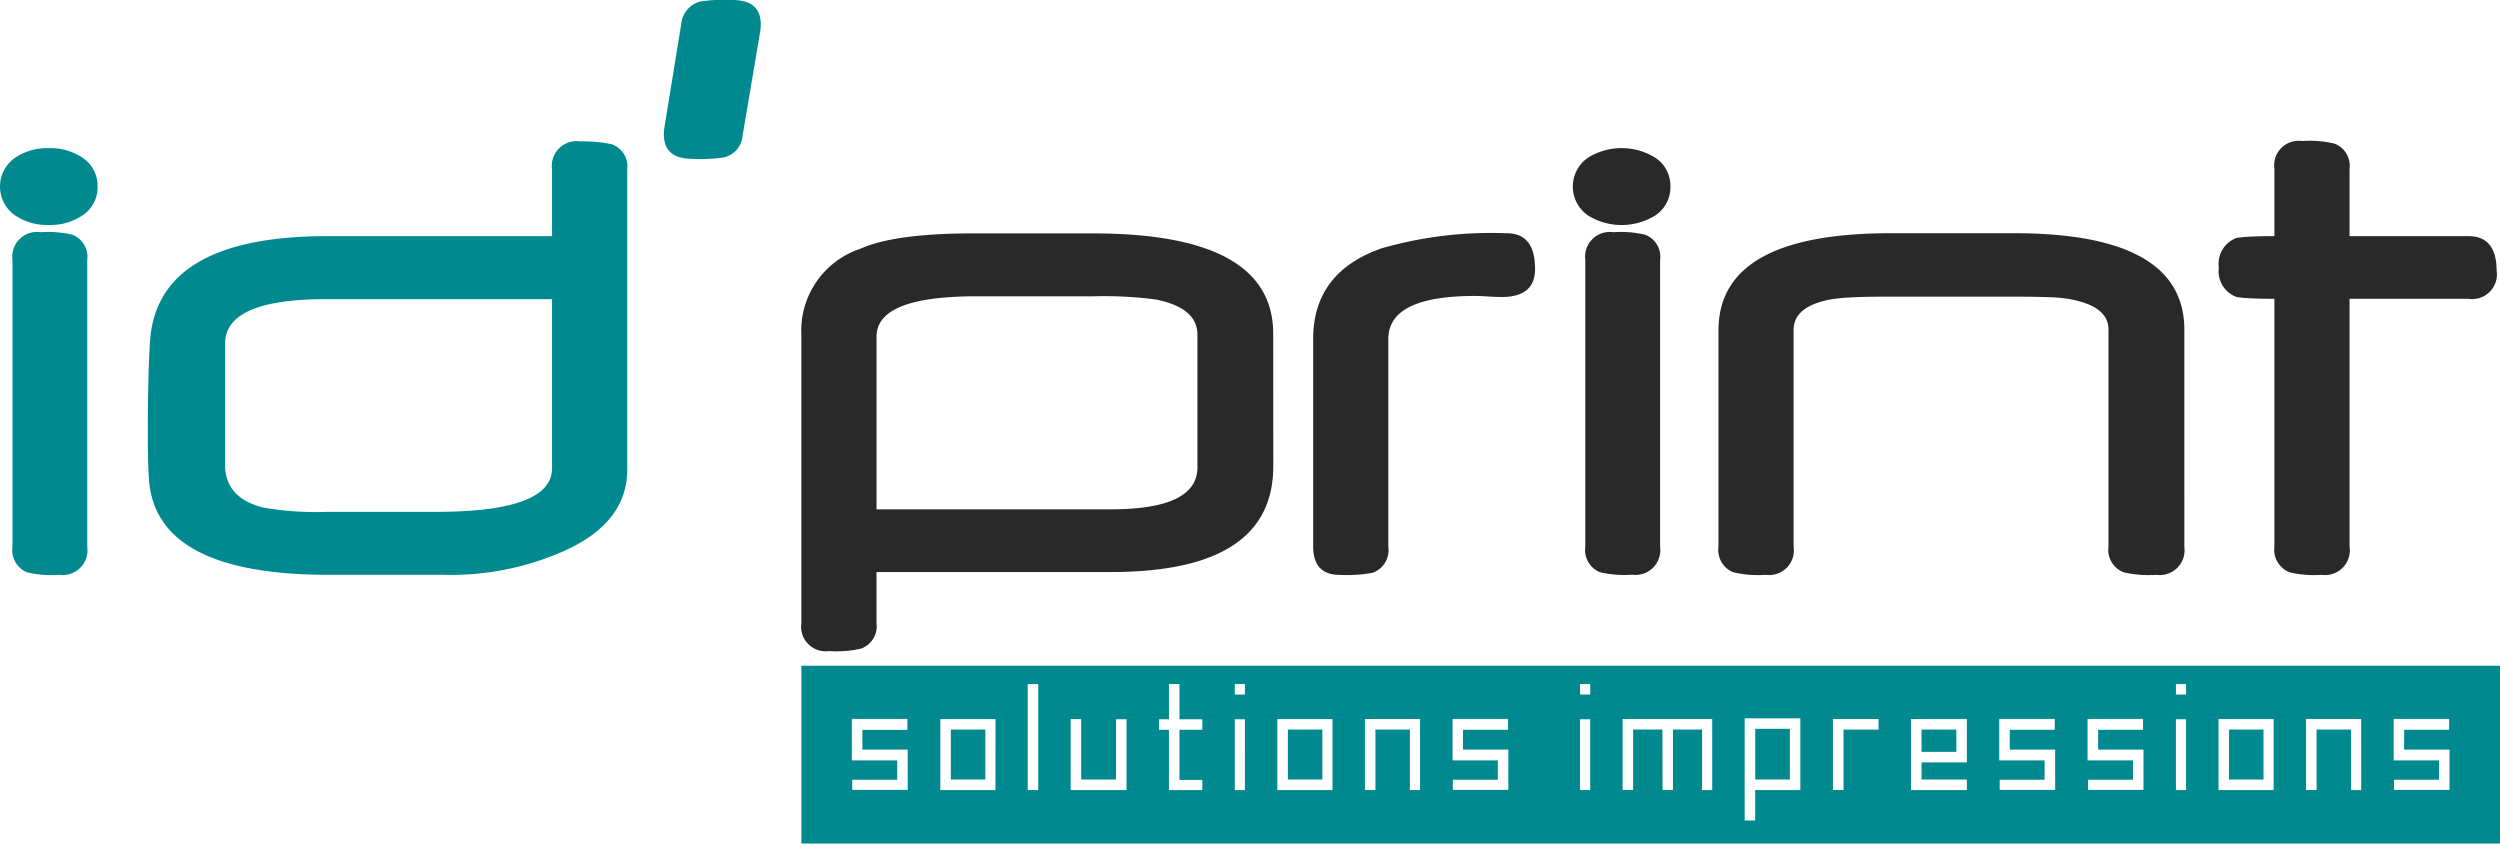 <?xml version="1.0" encoding="UTF-8"?>
<svg xmlns="http://www.w3.org/2000/svg" xmlns:xlink="http://www.w3.org/1999/xlink" width="163" height="55" viewBox="0 0 163 55">
  <defs>
    <clipPath id="a">
      <rect width="163" height="55" fill="none"></rect>
    </clipPath>
  </defs>
  <g clip-path="url(#a)">
    <path d="M6.363,34.668a2.188,2.188,0,0,1-1.022,1.9,3.73,3.73,0,0,1-2.159.6,3.729,3.729,0,0,1-2.16-.6,2.285,2.285,0,0,1,0-3.808,3.736,3.736,0,0,1,2.16-.6,3.737,3.737,0,0,1,2.159.6,2.188,2.188,0,0,1,1.022,1.9M5.689,58.145A1.622,1.622,0,0,1,3.855,59.98a7,7,0,0,1-2.09-.163,1.566,1.566,0,0,1-.952-1.672V39.452A1.611,1.611,0,0,1,2.647,37.64a6.877,6.877,0,0,1,2.067.163,1.543,1.543,0,0,1,.975,1.648Z" transform="translate(0 -22.5)" fill="#008a90"></path>
    <path d="M63.34,52.1q0,3.577-4.435,5.434a18.237,18.237,0,0,1-7.547,1.417H43.88q-11.355,0-11.727-6.293-.07-1.115-.07-2.926,0-3.645.139-5.945.418-6.919,11.588-6.92H58.44V32.525a1.611,1.611,0,0,1,1.811-1.834,9.486,9.486,0,0,1,2.09.186,1.542,1.542,0,0,1,1,1.649Zm-4.9-.093V40.978H43.694q-6.572,0-6.572,2.9v7.9q0,2.16,2.485,2.787a20.193,20.193,0,0,0,4.2.279h7.06q7.57,0,7.57-2.833" transform="translate(-22.446 -21.472)" fill="#008a90"></path>
    <path d="M150.417,1.6c0,.078,0,.159-.012.244s-.02.174-.035.267l-1.138,6.734A1.571,1.571,0,0,1,148,10.264a10.14,10.14,0,0,1-2.044.093q-1.858,0-1.858-1.6c0-.077,0-.159.012-.244s.019-.174.035-.267l1.091-6.711a1.657,1.657,0,0,1,1.254-1.44A10.375,10.375,0,0,1,148.56,0q1.858,0,1.858,1.6" transform="translate(-100.815)" fill="#008a90"></path>
    <path d="M204.711,65.823q0,6.9-10.589,6.9h-15.28v3.339a1.541,1.541,0,0,1-1,1.649,7.007,7.007,0,0,1-2.09.163,1.6,1.6,0,0,1-1.811-1.811v-18.8a5.626,5.626,0,0,1,3.855-5.62q2.229-1,7.338-1h7.8q11.773,0,11.773,6.549Zm-4.946.07V57.254q0-1.764-2.717-2.3a25.729,25.729,0,0,0-4.064-.209h-7.64q-6.5,0-6.5,2.624V68.633h15.28q5.643,0,5.643-2.74" transform="translate(-121.693 -35.426)" fill="#282928"></path>
    <path d="M299.5,52.958q0,1.835-2.183,1.834-.3,0-.871-.035t-.871-.035q-5.643,0-5.643,2.81V71.071a1.575,1.575,0,0,1-1.022,1.7,9.339,9.339,0,0,1-2.137.139q-1.741,0-1.742-1.858V57.533q0-4.366,4.482-5.922a25.752,25.752,0,0,1,8.151-.975q1.834,0,1.834,2.322" transform="translate(-199.413 -35.426)" fill="#282928"></path>
    <path d="M347.753,34.668a2.188,2.188,0,0,1-1.022,1.9,4.164,4.164,0,0,1-4.319,0,2.285,2.285,0,0,1,0-3.808,4.164,4.164,0,0,1,4.319,0,2.188,2.188,0,0,1,1.022,1.9m-.673,23.477a1.622,1.622,0,0,1-1.834,1.834,7,7,0,0,1-2.09-.163,1.566,1.566,0,0,1-.952-1.672V39.452a1.611,1.611,0,0,1,1.835-1.811,6.877,6.877,0,0,1,2.067.163,1.543,1.543,0,0,1,.975,1.648Z" transform="translate(-238.842 -22.5)" fill="#282928"></path>
    <path d="M403.383,71.071a1.622,1.622,0,0,1-1.834,1.834,7.133,7.133,0,0,1-2.113-.163,1.559,1.559,0,0,1-1-1.672V56.906q0-1.509-2.508-1.974a8.878,8.878,0,0,0-1.358-.128q-.918-.035-2.311-.035h-8.453q-1.277,0-2.148.047a11.657,11.657,0,0,0-1.382.139q-2.369.465-2.369,1.974V71.071a1.611,1.611,0,0,1-1.811,1.834,7.133,7.133,0,0,1-2.113-.163,1.562,1.562,0,0,1-.975-1.672v-14.1q0-6.34,11.239-6.34h8.012q11.123,0,11.123,6.293Z" transform="translate(-260.963 -35.426)" fill="#282928"></path>
    <path d="M499.738,39.09A1.611,1.611,0,0,1,497.9,40.9h-7.756V57.064a1.611,1.611,0,0,1-1.811,1.834,7,7,0,0,1-2.09-.163,1.582,1.582,0,0,1-1-1.672V40.9q-.975,0-1.591-.035a7.946,7.946,0,0,1-.871-.081,1.789,1.789,0,0,1-1.161-1.927,1.789,1.789,0,0,1,1.161-1.928,8.207,8.207,0,0,1,.871-.081q.615-.035,1.591-.035V32.425a1.6,1.6,0,0,1,1.811-1.811,7.007,7.007,0,0,1,2.09.163,1.541,1.541,0,0,1,1,1.649v4.389H497.9q1.834,0,1.834,2.276" transform="translate(-336.953 -21.418)" fill="#282928"></path>
    <rect width="2.272" height="1.454" transform="translate(125.282 47.567)" fill="#008a90"></rect>
    <rect width="2.26" height="3.306" transform="translate(114.44 47.519)" fill="#008a90"></rect>
    <rect width="2.248" height="3.258" transform="translate(61.996 47.567)" fill="#008a90"></rect>
    <rect width="2.248" height="3.258" transform="translate(83.969 47.567)" fill="#008a90"></rect>
    <rect width="2.248" height="3.258" transform="translate(145.332 47.567)" fill="#008a90"></rect>
    <path d="M173.941,156.093H284.692V144.5H173.941Zm6.934-3.5h-3.618v-.662h2.933v-1.262h-2.957v-2.7h3.618v.709h-2.933v1.287h2.957Zm5.721.012H183v-4.629H186.6Zm2.789,0H188.7v-6.912h.685Zm5.757,0H191.5v-4.629h.685v3.943h2.272v-3.93h.685Zm4.941-3.931h-1.491v3.271h1.491v.661h-2.176v-3.931h-.649v-.684h.649v-2.3h.685v2.3h1.491Zm2.776,3.931H202.2v-4.616h.661Zm0-6.228H202.2v-.684h.661Zm5.71,6.228h-3.594v-4.629h3.594Zm5.709,0h-.661V148.66H211.37V152.6h-.685v-4.629h3.594Zm5.757-.012h-3.618v-.662h2.933v-1.262H216.4v-2.7h3.618v.709H217.08v1.287h2.957Zm5.337.012h-.661v-4.616h.661Zm0-6.228h-.661v-.684h.661Zm7.957,6.228h-.661V148.66h-1.9V152.6h-.679l-.006-3.943h-1.912V152.6h-.685v-4.629h5.842Zm5.746,0h-2.946v1.983h-.685v-6.66h3.63Zm5.1-3.943H241.89V152.6H241.2v-4.629h2.969Zm5.757,2.14h-2.957v1.118h2.957v.685h-3.642v-4.629h3.642Zm5.757,1.791h-3.618v-.662H255v-1.262h-2.957v-2.7h3.618v.709h-2.933v1.287h2.957Zm5.758,0h-3.618v-.662h2.933v-1.262H257.8v-2.7h3.618v.709H258.49v1.287h2.957Zm2.776.012h-.661v-4.616h.661Zm0-6.228h-.661v-.684h.661Zm5.71,6.228h-3.594v-4.629h3.594Zm5.709,0h-.661V148.66h-2.248V152.6h-.685v-4.629h3.594Zm5.757-.012h-3.618v-.662h2.933v-1.262h-2.957v-2.7h3.618v.709h-2.933v1.287H281.4Z" transform="translate(-121.692 -101.093)" fill="#008a90"></path>
  </g>
</svg>
